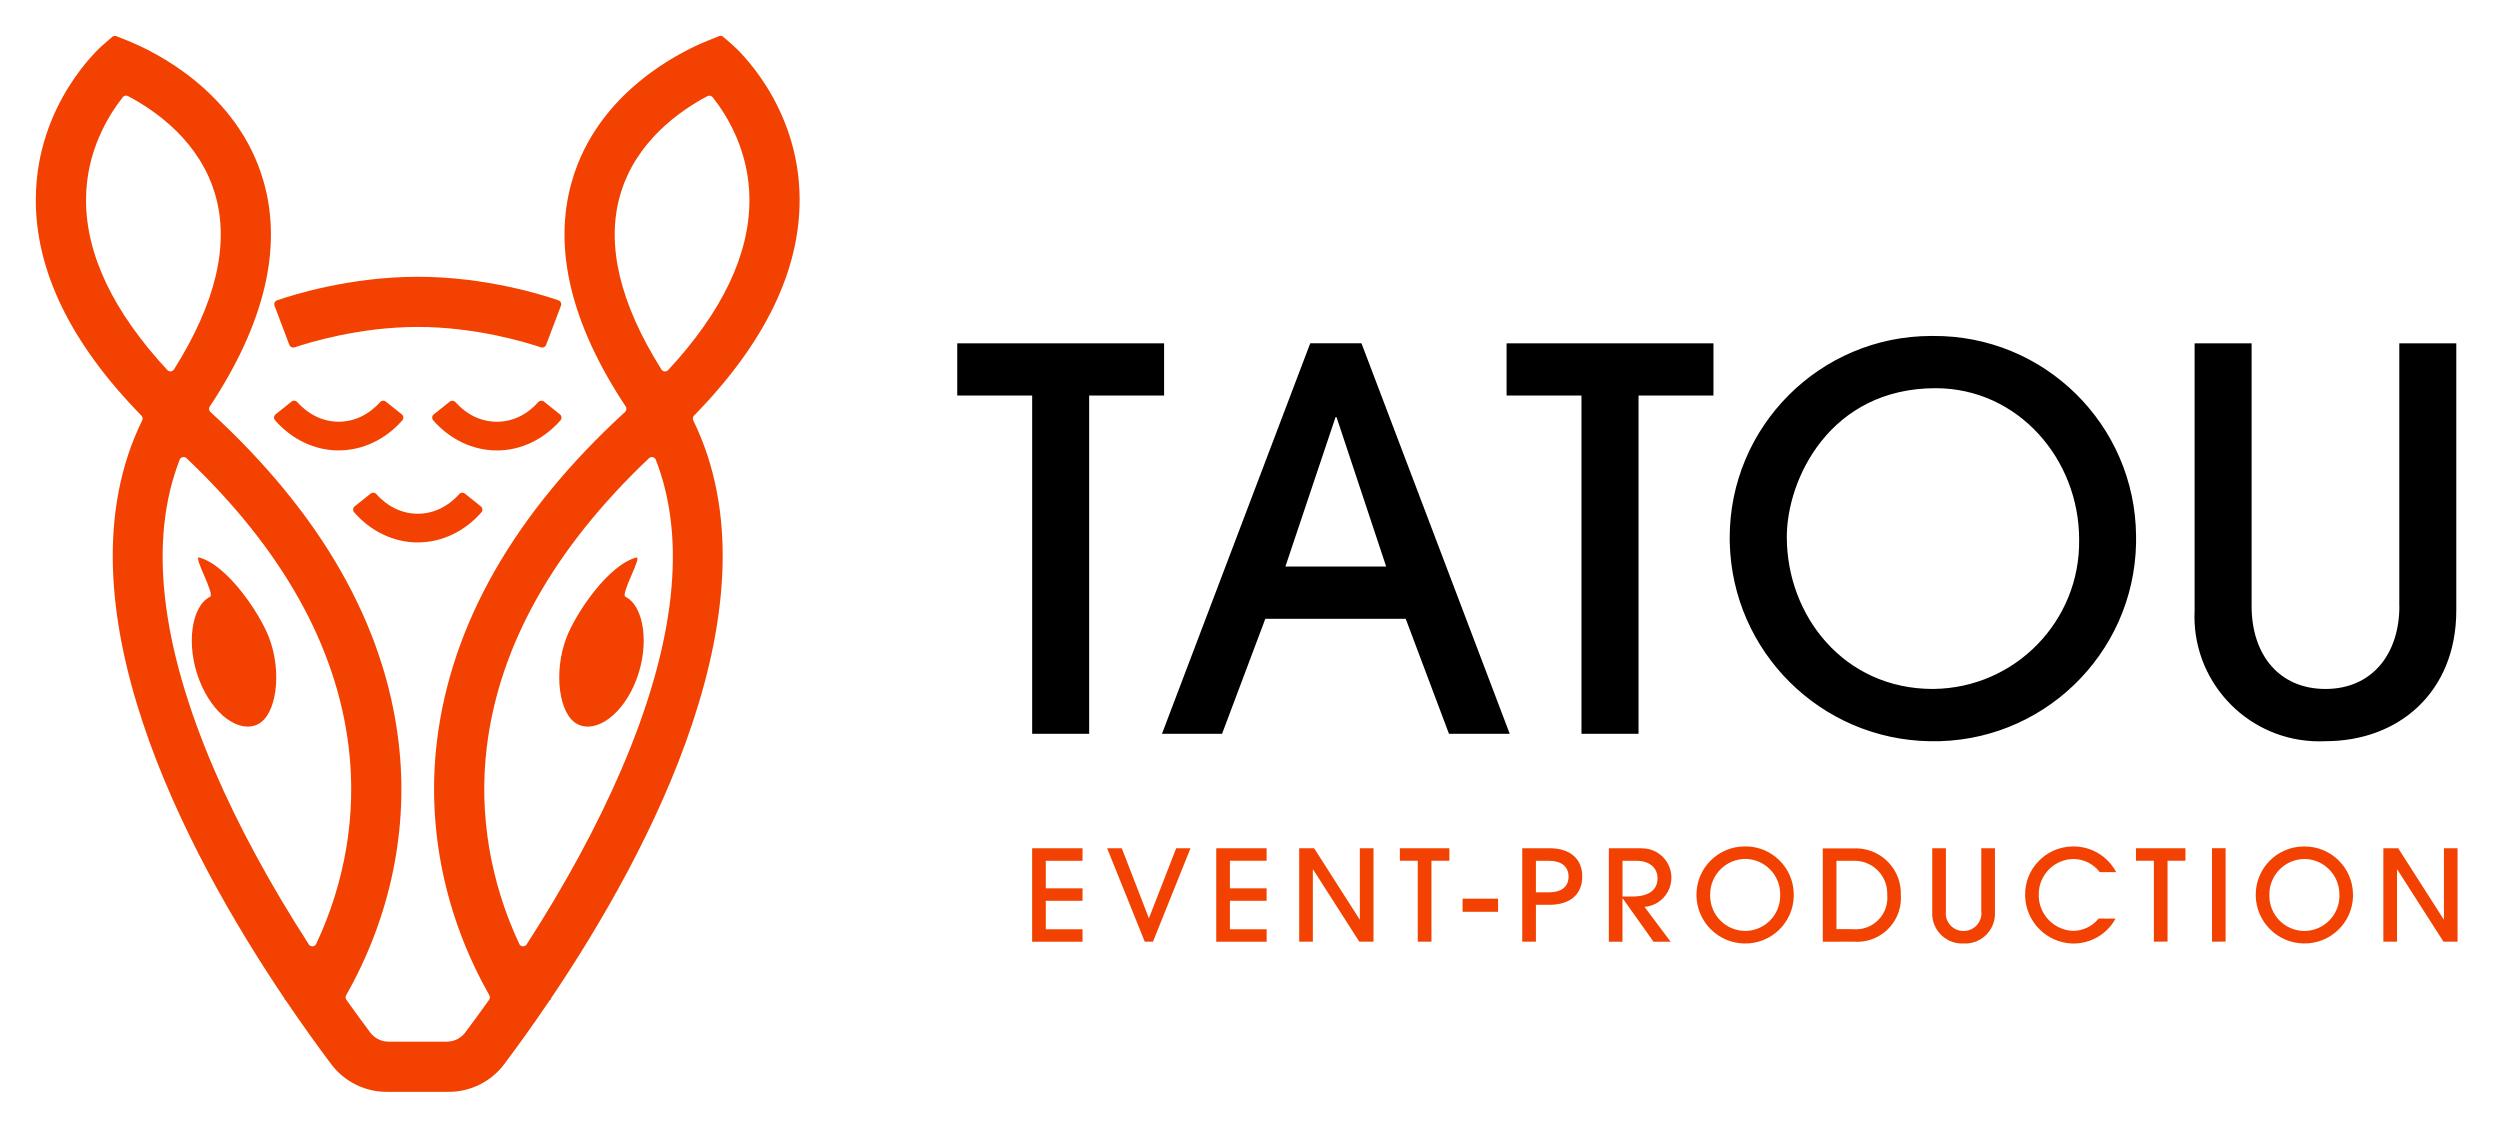 <?xml version="1.0" encoding="UTF-8"?><svg id="uuid-718d84e0-5544-4b75-a5ae-29c6ef2617d4" xmlns="http://www.w3.org/2000/svg" viewBox="0 0 697.39 313.56"><path d="M193.39,117.25c-.22-.44-.13-.97.21-1.31,19.72-20.15,29.62-40.51,29.46-60.64-.21-26.33-17.85-42-18.6-42.66l-2.7-2.35c-.33-.29-.79-.37-1.2-.2l-3.32,1.34c-7.03,2.84-30.52,14.06-37.71,39.15-5.34,18.6-.28,39.72,15.02,62.83.31.48.24,1.11-.18,1.5-30.92,28.33-48.58,59.28-52.5,92.01-2.89,24.21,2.28,48.95,14.64,70.71.22.39.2.88-.06,1.25-2.17,3.06-4.39,6.11-6.67,9.14-1.21,1.61-3.12,2.56-5.14,2.56h-16.23c-2.02,0-3.94-.95-5.15-2.57-2.27-3.03-4.49-6.08-6.65-9.13-.26-.37-.28-.85-.06-1.24,12.36-21.76,17.54-46.5,14.63-70.71-3.92-32.73-21.57-63.68-52.49-92.01-.42-.38-.5-1.02-.18-1.5,15.29-23.12,20.35-44.23,15.01-62.83-7.19-25.09-30.68-36.31-37.7-39.15l-3.33-1.34c-.41-.16-.87-.09-1.2.2l-2.7,2.35c-.75.66-18.39,16.33-18.6,42.66-.16,20.13,9.74,40.49,29.47,60.64.34.35.43.88.21,1.31-24.91,50.8,12.17,120.47,39.75,161.37-.03.04-.06.09-.09.13l.34.24c4.63,6.85,8.99,12.89,12.73,17.87,3.62,4.83,9.39,7.71,15.43,7.71h17.39c6.04,0,11.8-2.88,15.43-7.71,3.73-4.98,8.09-11.02,12.72-17.87l.35-.24s-.07-.09-.1-.13c27.59-40.9,64.66-110.57,39.76-161.37ZM24,55.64c.04-13.41,6.18-23.37,10.25-28.52.35-.44.95-.58,1.45-.32,7.79,4.1,20.1,12.72,24.38,27.64,3.97,13.84.08,30.17-11.55,48.62-.41.65-1.33.73-1.85.17-15.11-16.3-22.73-32.26-22.69-47.6ZM88.2,263.33c-.39.82-1.54.89-2.04.13-10.72-16.59-19.66-33.06-26.34-48.59-15.16-35.24-18.4-64.32-9.69-86.65.3-.76,1.3-.97,1.89-.41,26.66,25.28,41.88,52.42,45.27,80.77,2.22,18.55-.98,37.48-9.09,54.75ZM172.99,54.44c4.27-14.91,16.58-23.52,24.37-27.63.5-.26,1.1-.12,1.45.32,4.08,5.16,10.21,15.12,10.25,28.52.05,15.33-7.57,31.3-22.69,47.6-.52.56-1.44.47-1.85-.17-11.63-18.46-15.5-34.78-11.54-48.62ZM173.24,214.87c-6.69,15.53-15.63,32-26.34,48.59-.49.76-1.65.7-2.04-.13-8.1-17.27-11.31-36.2-9.09-54.74,3.4-28.35,18.61-55.5,45.27-80.77.6-.56,1.59-.36,1.89.41,8.72,22.33,5.48,51.41-9.69,86.65Z" style="fill:#f24100;"/><path d="M94.48,125.65c-6.67,0-13.08-3.05-17.76-8.42-.43-.49-.34-1.25.17-1.66l4.46-3.56c.48-.38,1.17-.3,1.58.16,3.16,3.54,7.23,5.47,11.55,5.47s8.39-1.93,11.55-5.47c.41-.46,1.1-.54,1.58-.15l4.46,3.56c.51.41.6,1.17.17,1.66-4.68,5.35-11.08,8.4-17.75,8.4Z" style="fill:#f24100;"/><path d="M116.54,151.32c-6.67,0-13.08-3.05-17.76-8.42-.43-.49-.34-1.25.17-1.66l4.46-3.56c.48-.38,1.17-.3,1.58.16,3.16,3.54,7.23,5.47,11.55,5.47s8.39-1.93,11.55-5.47c.41-.46,1.1-.54,1.58-.15l4.46,3.56c.51.41.6,1.17.17,1.66-4.68,5.35-11.08,8.4-17.75,8.4Z" style="fill:#f24100;"/><path d="M55.54,189.57c-3.72-9.76-2.14-20.55,3.08-23.1,1.4-.69-4.82-11.43-3.05-10.95,7.93,2.15,16.92,15.63,19.48,22.34,3.72,9.76,2.07,21.64-3.15,24.19-5.22,2.55-12.64-2.72-16.36-12.48Z" style="fill:#f24100;"/><path d="M80.72,96.22l-4.14-10.93c-.23-.61.08-1.3.7-1.51,4.32-1.5,20.33-6.57,39.26-6.57s34.92,5.07,39.24,6.57c.62.22.94.9.7,1.51l-4.14,10.92c-.22.58-.86.89-1.45.69-3.89-1.32-18.05-5.7-34.34-5.7s-30.48,4.38-34.37,5.7c-.59.2-1.23-.11-1.45-.69Z" style="fill:#f24100;"/><path d="M138.59,125.65c-6.66,0-13.07-3.05-17.75-8.4-.43-.49-.34-1.25.17-1.66l4.46-3.56c.48-.38,1.17-.3,1.58.15,3.16,3.53,7.22,5.47,11.55,5.47s8.39-1.93,11.55-5.47c.41-.46,1.1-.54,1.58-.16l4.46,3.56c.51.41.6,1.16.17,1.66-4.68,5.36-11.09,8.42-17.76,8.42Z" style="fill:#f24100;"/><path d="M177.53,189.57c3.72-9.76,2.14-20.55-3.08-23.1-1.4-.69,4.82-11.43,3.05-10.95-7.93,2.15-16.92,15.63-19.48,22.34-3.72,9.76-2.07,21.64,3.15,24.19s12.64-2.72,16.36-12.48Z" style="fill:#f24100;"/><path id="uuid-faf8315e-9388-4390-8239-3e0236d00bcf" d="M303.83,204.7v-94.36h20.9v-14.57h-57.7v14.57h20.9v94.35h15.9ZM421.15,204.7l-41.36-108.94h-14.29l-41.36,108.94h16.76l12.07-32.09h39.16l12.07,32.09h16.95ZM386.69,158.04h-28.12l13.98-41.66h.29l13.84,41.66ZM457.08,204.7v-94.36h20.9v-14.57h-57.71v14.57h20.89v94.35h15.92ZM539.21,192.19c-24.88,0-40.77-20.46-40.77-42.39,0-16.19,12.07-41.51,41.51-41.51,22.96,0,40.04,19.72,40.04,42.24.33,22.68-17.79,41.32-40.47,41.65-.1,0-.2,0-.3,0ZM595.87,149.51c-.25-31.06-25.62-56.04-56.68-55.79-.14,0-.29,0-.43,0-31.09.02-56.27,25.24-56.25,56.32,0,.46,0,.91.02,1.37.74,30.43,25.35,54.85,55.79,55.36,31.13.65,56.9-24.05,57.55-55.18.01-.69.02-1.38,0-2.08ZM669.32,169.08c0,13.41-7.66,23.11-20.61,23.11s-20.61-9.57-20.61-23.11v-73.3h-15.9v74.48c-.94,19.22,13.87,35.56,33.09,36.5,1.14.06,2.27.06,3.41,0,20.46,0,36.5-13.69,36.5-36.5v-74.48h-15.9v73.3Z"/><path id="uuid-75186105-48c1-4c82-9ac4-468473948514" d="M301.98,240.11v-3.48h-14.06v26.07h14.06v-3.48h-10.25v-7.93h10.25v-3.48h-10.25v-7.69h10.25ZM328.1,236.63l-7.6,19.54-7.57-19.55h-4.09l10.5,26.07h2.29l10.46-26.06h-4ZM343.09,259.21v-7.93h10.24v-3.48h-10.24v-7.69h10.24v-3.48h-14.05v26.07h14.06v-3.48h-10.25ZM379.34,236.62v19.84h-.08l-12.68-19.84h-4.16v26.07h3.81v-20.15h.07l12.89,20.15h3.96v-26.07h-3.81ZM390.5,236.62v3.49h4.99v22.58h3.82v-22.58h5v-3.49h-13.81ZM408,250.69v3.67h9.89v-3.67h-9.89ZM432.22,236.63h-7.58v26.06h3.81v-10.29h3.8c5.63,0,9.13-2.8,9.13-7.89s-3.56-7.89-9.16-7.89ZM432.21,248.92h-3.76v-8.79h3.72c3.31,0,5.39,1.55,5.39,4.39s-2,4.4-5.36,4.4ZM486.81,236.12h-.11c-7.44,0-13.46,6.03-13.46,13.47v.33c.17,7.29,6.06,13.15,13.36,13.27,7.46.15,13.62-5.76,13.78-13.2v-.53c-.06-7.43-6.13-13.41-13.57-13.35ZM496.59,249.71c.1,5.42-4.23,9.9-9.65,9.99h-.13v-.02c-5.4-.03-9.78-4.44-9.75-9.86v-.28c-.03-5.46,4.37-9.91,9.83-9.94h.11c5.43.13,9.73,4.65,9.6,10.08v.03ZM530.25,249.69c.25-6.94-5.17-12.77-12.12-13.03-.2,0-.4,0-.6,0h-9.05v26.05l8.49-.03c6.72.6,12.66-4.36,13.26-11.08.06-.64.06-1.27.02-1.9ZM518.48,259.2c-.54.05-1.09.05-1.63,0l-4.56-.02v-19.06h4.73c5.05-.17,9.28,3.79,9.44,8.84,0,.25,0,.51,0,.75.42,4.82-3.14,9.07-7.96,9.49ZM552.69,236.62v17.52c.34,2.71-1.58,5.18-4.29,5.52-.21.03-.43.04-.64.04-2.73.03-4.96-2.15-4.98-4.87,0-.22,0-.44.04-.66v-17.55h-3.81v17.82c-.23,4.6,3.32,8.52,7.91,8.75.28,0,.55,0,.84,0,4.58.24,8.5-3.29,8.74-7.88,0-.29,0-.57,0-.87v-17.82h-3.81ZM578.19,259.67c-5.43-.26-9.65-4.84-9.47-10.28.03-5.36,4.34-9.7,9.7-9.77,2.87.03,5.58,1.37,7.31,3.66h4.58c-2.37-4.51-7.09-7.28-12.19-7.15-7.4.11-13.31,6.2-13.2,13.6,0,0,0,.03,0,.04.11,7.27,5.9,13.18,13.16,13.43,5,.12,9.66-2.55,12.06-6.94l-4.7-.03c-1.77,2.19-4.44,3.46-7.26,3.45ZM595.84,236.62v3.49h5v22.58l3.81-.03v-22.55h4.99v-3.49h-13.81ZM617.05,236.62v26.07l3.8-.03v-26.05h-3.8ZM656.38,249.48c-.06-7.43-6.13-13.4-13.56-13.35h-.11c-7.45,0-13.47,6.03-13.46,13.47v.33c.18,7.28,6.08,13.14,13.37,13.25,7.45.15,13.61-5.77,13.77-13.21,0-.16,0-.33,0-.5h-.02ZM652.6,249.73c.08,5.42-4.26,9.89-9.68,9.97h-.1c-5.42-.03-9.8-4.44-9.77-9.86,0-.1,0-.19,0-.28-.03-5.46,4.37-9.91,9.82-9.94h.11c5.44.13,9.74,4.65,9.6,10.08v.03ZM681.75,236.62v19.84h-.08l-12.68-19.84h-4.14v26.07h3.81v-20.15h.07l12.9,20.15h3.92v-26.07h-3.8Z" style="fill:#f24100;"/><path d="M458.07,236.63h-9.27v26.07h3.8v-12.07h.08l.55.77,8.03,11.3h4.77l-7.3-9.74h0s.18,0,.18,0c0,0,.02,0,.04,0,3.79-.4,6.8-3.4,7.24-7.18.04-.31.06-.63.06-.95v-.18c-.1-4.43-3.72-8-8.18-8ZM455.38,250.09h-2.77v-9.96h4c3.38,0,5.77,1.86,5.77,4.86,0,3.38-2.58,5.1-7,5.1Z" style="fill:#f24100;"/></svg>